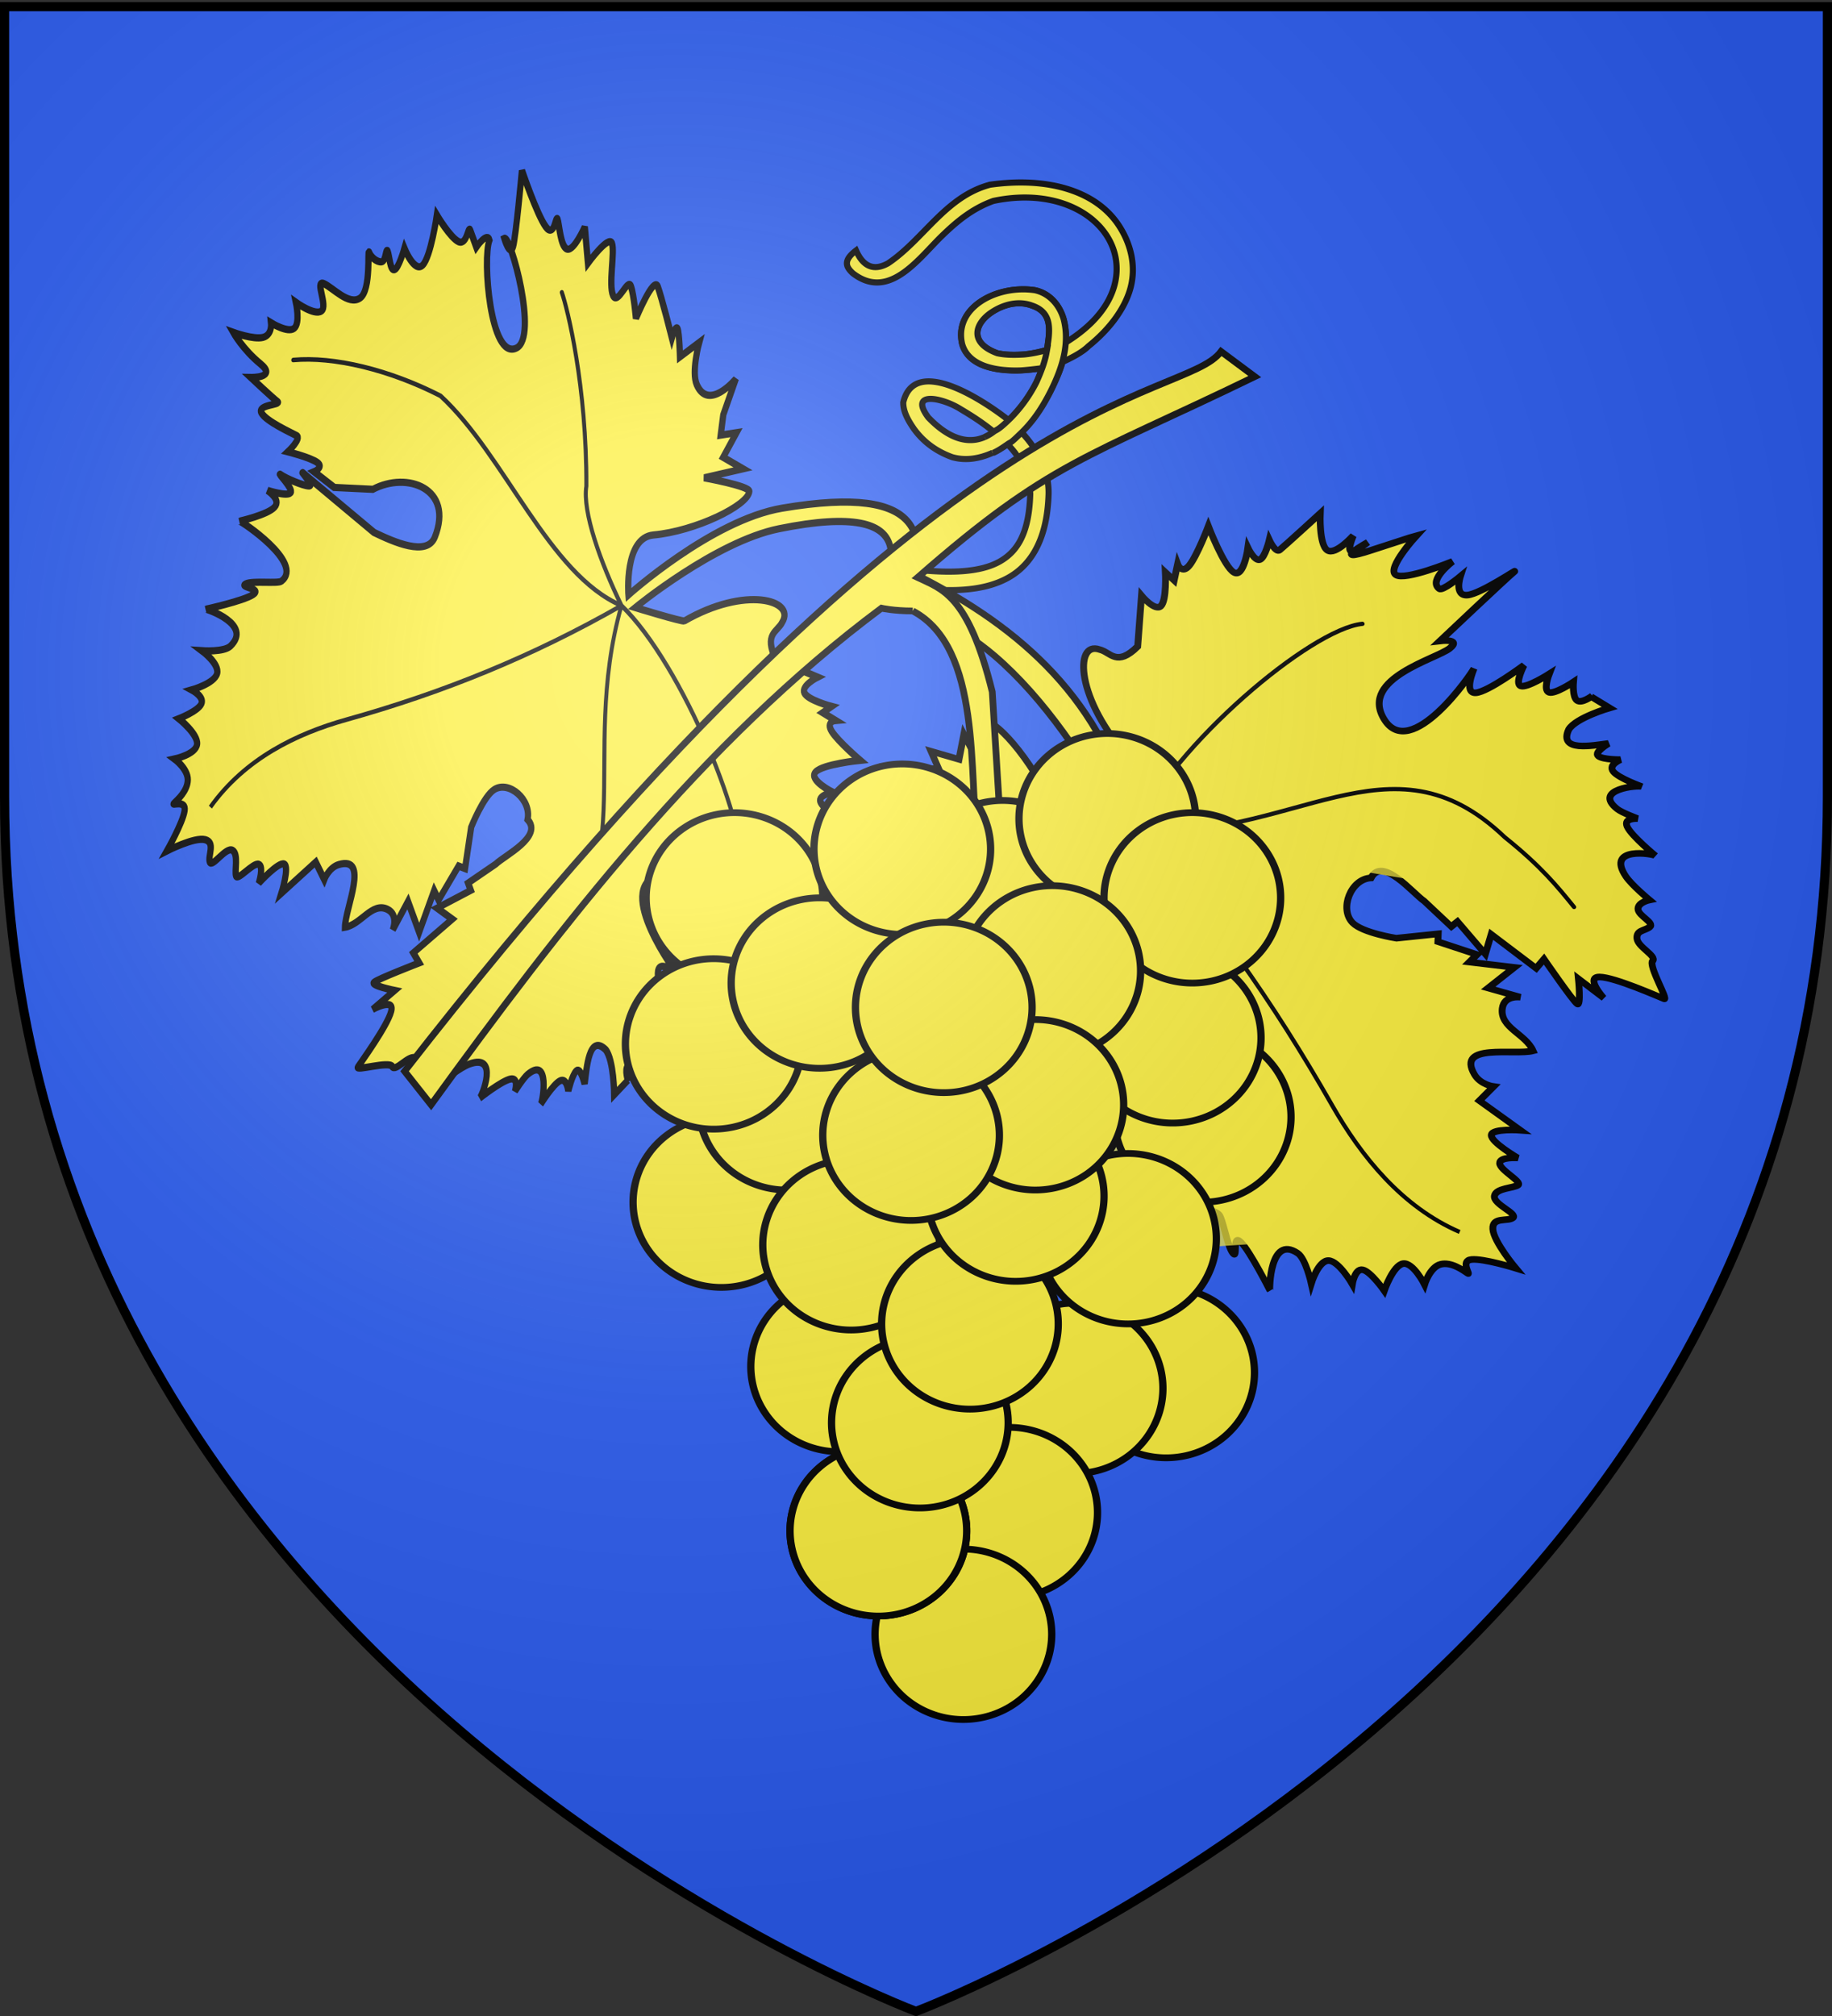 <svg xmlns="http://www.w3.org/2000/svg" xmlns:xlink="http://www.w3.org/1999/xlink" width="600" height="660" version="1.0"><rect width="100%" height="100%" fill="#333333" stroke="none"/><desc>Flag of Canton of Valais (Wallis)</desc><defs><g id="c"><path id="b" d="M0 0v1h.5z" transform="rotate(18 3.157 -.5)"/><use xlink:href="#b" width="810" height="540" transform="scale(-1 1)"/></g><g id="d"><use xlink:href="#c" width="810" height="540" transform="rotate(72)"/><use xlink:href="#c" width="810" height="540" transform="rotate(144)"/></g><radialGradient xlink:href="#a" id="e" cx="221.445" cy="226.331" r="300" fx="221.445" fy="226.331" gradientTransform="matrix(1.353 0 0 1.349 -78.516 -85.747)" gradientUnits="userSpaceOnUse"/><linearGradient id="a"><stop offset="0" style="stop-color:white;stop-opacity:.314"/><stop offset=".19" style="stop-color:white;stop-opacity:.251"/><stop offset=".6" style="stop-color:#6b6b6b;stop-opacity:.125"/><stop offset="1" style="stop-color:black;stop-opacity:.125"/></linearGradient></defs><g style="display:inline"><path d="M299.114 658.5s298.5-112.32 298.5-397.772V2.176h-597v258.552c0 285.452 298.5 397.772 298.5 397.772z" style="fill:#2b5df2;fill-opacity:1;fill-rule:evenodd;stroke:#000;stroke-width:1px;stroke-linecap:butt;stroke-linejoin:miter;stroke-opacity:1" transform="translate(.886)"/><path d="M-95.745 281.381v-4.679h0z" style="opacity:.615;fill:#fcef3c;fill-opacity:.991;fill-rule:evenodd;stroke:#000;stroke-width:2.5;stroke-linecap:round;stroke-linejoin:round;stroke-miterlimit:4;stroke-dasharray:none;stroke-dashoffset:0;stroke-opacity:1" transform="translate(-582.206 -163.32)"/><path d="M323.375 60.469c-14.618 3.863-21.766 17.939-33.417 25.741-3.882 2.152-7.77 1.926-10.478-4.2-4.48 3.401-3.13 5.513-1.078 7.436 11.63 9.003 21.11-4.203 28.807-11.84 5.138-5.01 10.248-9.303 17.231-11.824 22.042-4.652 38.434 5.907 40.22 19.644 1.123 8.64-3.266 18.539-16.499 26.7.67-8.928-3.418-15.698-10.13-17.126-12.414-1.822-26.564 5.618-23.812 17.594 2.677 9.539 17.15 9.367 26.21 7.93-.545 1.493-1.057 3.05-1.804 4.538-2.347 4.682-5.603 9.03-9.187 12.47-8.668-6.809-30.815-21.24-34.5-5.782-.016 2.681 1.177 5.25 3.312 8.375l.031.063c3.274 4.569 7.524 7.618 12.75 9.5 4.562 1.25 9.034.4 13.198-1.459 1.678-.748 3.23-1.796 4.782-2.875a36 36 0 0 1 1.741 1.898c3.483 4.16 5.37 8.901 5.78 14.435-.38 12.65-4.009 18.873-10.25 22.282-6.242 3.409-15.997 3.845-28.407 2.406l-.687 5.969c12.866 1.492 23.729 1.375 31.968-3.125s12.96-13.534 13.375-27.375c.206-6.864-2.792-13.113-7.116-18.354a53 53 0 0 0-1.78-2.01c4.078-3.956 7.047-8.62 9.627-13.766 1.564-3.12 3.001-6.06 3.862-9.222 2.728-1.234 6.406-3.09 8.456-5.14 7.16-5.749 11.568-12.13 13.45-17.94 2.57-7.93.388-15.846-3.65-21.844-7.557-11.227-23.33-15.724-42.005-13.1zm13.718 39.564c7.34 2.455 5.604 9.133 4.924 14.496-5.387 1.695-11.653 2.165-16.282 1.11-9.419-3.44-7.26-9.75-1.969-13.325 3.776-2.551 8.727-3.99 13.327-2.28zm-23.5 33.827c4.305 2.556 7.393 4.598 10.97 7.484-7.767 5.807-15.55 1.479-21.438-4.688-6.462-8.695 4.488-6.533 10.468-2.796z" style="fill:#fcef3c;fill-opacity:1;fill-rule:evenodd;stroke:#000;stroke-width:2;stroke-linecap:butt;stroke-linejoin:miter;stroke-miterlimit:4;stroke-dasharray:none;stroke-opacity:1" transform="translate(.886)"/><g style="fill:#fcef3c"><g style="fill:#fcef3c;stroke:#000;stroke-width:.911;stroke-miterlimit:4;stroke-dasharray:none;stroke-opacity:1"><path d="M821.594 472.805c-6.164-13.743-8.983-27.95-1.35-43.886 0 0-4.95 5.947-4.937 6.28.414 10.392-4.74 16.859-6.634 13.773-.93-1.191-.184-3.244-4.278-2.811l-4.975 4.992s.046-2.8-1.106-2.68c-1.152.117-3.502 3.153-3.502 3.153l-.184-1.577-1.843 1.42s.553-1.46-1.105-1.105c-1.659.355-5.529 2.523-5.529 2.523s2.027-5.558 1.474-6.938-3.685 1.42-3.685 1.42.552-1.972-.185-2.208-2.764 1.261-2.764 1.261.553-1.892-.184-1.892-7.556.473-7.556.473 2.949-3.154 2.58-4.415-4.054-.631-4.054-.631 1.889-.946 1.658-1.42c-.23-.472-2.58-.472-2.58-.472s6.082.946.369-1.104-6.082-2.208-6.082-2.208 6.082-.946 5.713-2.365-7.187-3.311-7.187-3.311 4.285.078 3.87-1.735c-.126-.554-3.317-.473-3.317-.473s2.442-1.537.921-2.523c-1.52-.986-8.108-1.42-7.002-1.42 1.105 0 14.005-1.103 14.005-1.103s-2.587-1.556-.368-1.577c2.37-.022 12.12 4.273 13.263-1.892 1.279-6.9-13.49-2.51-14-2.208 0 0 3.409-1.734 2.027-2.68s-7.556-1.104-7.556-1.104 2.672-1.144 2.211-1.893c-.46-.749-4.054-1.103-4.054-1.103s2.12-1.183 1.659-1.893-3.502-.946-3.502-.946 1.475-1.458 1.29-2.207c-.184-.75-2.027-.789-2.027-.789h.184l-.921-2.68s4.391 1.745 6.234 1.115c3.16-1.517-1.026-3.618-2.917-4.742 0 0 2.396.315 2.212-.473-.185-.789-2.028-2.208-2.028-2.208s1.797.513 1.843-.63-1.658-3.943-1.658-3.943c.23.492 5.47 3.82 4.607-.315-.162-.776-1.29-2.68-1.29-2.68s1.474 1.34 1.843 0c.368-1.341-.369-5.362-.369-5.362.064.437 4.38 5.148 4.976.315.174-1.414-.369-4.415-.369-4.415s1.429.71 2.027 0c.6-.71-.552-2.838.369-2.838s1.705.788 2.396-.158-.553-3.47.368-3.627c.922-.158 1.843-5.519 2.212-4.888.368.63 3.225 6.307 4.791 7.569s1.474-2.523 1.474-2.523l.922 4.1s2.211-3.154 2.396-2.523c.184.63-.553 7.41-.553 7.41l1.658-.314 1.659 7.253 2.396-1.577v5.677h1.105l.553 4.888c.505 1.757.298 8.14 3.502 6.803 2.211 1.582 6.157-.618 5.973-3.165-.137-1.895-3.21-5.215-3.21-5.215l-4.79-2.996.737-.788-2.949-4.573 1.474-.158-4.238-4.257h4.607l-2.58-3.627s1.498 1.643 2.948.315c1.982-1.813-.184-4.533.553-6.938 2.396 1.03 7.372 7.208 8.293 2.365.297-1.56-.921-2.838-.921-2.838l2.764-.315-1.659-6.465s2.81 2.562 3.502 1.892c.69-.67-.737-4.573-.737-4.573s1.797 1.656 2.395.946c.6-.71-.737-3.785 0-3.785.738 0 2.627 1.538 3.502.789.875-.75-.922-3.785 0-3.785.921 0 2.073 1.853 3.133.474s1.105-5.993 1.105-5.993 2.488 3.706 3.87 4.573 1.475-1.734 1.659-1.103c.184.63.645 2.562 2.027 3.153s3.502-.788 3.502-.788-.83 3.272.368 3.942 4.423-1.262 4.423-1.262-.322 3.115.369 3.943c.69.828 2.395-.631 2.395-.631s-.69 3.548.369 4.415c1.06.867 3.87-.946 3.87-.946s-1.644 3.037-1.29 4.258c1.244 4.29 6.266-1.466 6.266-1.577 0 0-1.429 5.676-1.29 7.411.138 1.735 1.889-1.656 1.842-.473s-2.139 4.56-2.027 5.204c.737 4.22 10.32-2.667 10.32-2.839 0 0-1.06 4.297-.553 5.677s2.58-.158 2.58-.158-2.119 2.484-1.842 3.154c.276.67 3.685-.946 2.948-.473s-2.902 2.602-3.317 3.47c-.415.866 3.501-.947 1.659 0l-11.795 6.78c-2.483 2.295-6.585 6.232-4.607 8.368 4.849 5.235 10.132-.533 10.11-6.307l2.79-5.373 3.317-2.05s-.138 1.617.922.946c1.06-.67 3.317-3.626 3.317-3.626s.737 2.68 1.474 2.05 3.778-3.548 5.16-3.785-.368 3.311.369 2.838 4.791-2.523 4.791-2.523-1.843 3.785 1.106 2.05c2.948-1.734 5.713-2.207 5.713-2.207s-2.258 2.483-2.58 3.942 1.29 1.892 1.29 1.892-2.442 1.853-2.212 2.996 3.133 1.577 3.133 1.577-2.902 1.932-2.764 3.154 4.423.63 3.317 1.734-4.469 2.405-4.239 4.416c.23 2.01 5.898 3.626 5.16 3.626s-1.75.592-2.027 1.262c-.276.67 1.659 1.42.922 1.42s-2.58-.632-2.765 0c-.184.63 2.028 2.522 2.028 2.522s-3.824.158-3.318 1.735c.507 1.576 5.345 4.573 5.345 4.573s-3.778.749-4.792 1.734c-1.013.986 1.475 2.208.737 2.208h-2.58s1.29 2.365 0 2.207c-1.796-1.925-15.23-6.109-15.342-1.718-.096 3.7 14.605 4.961 14.605 3.926 0 0-2.764-.158-1.658.788s9.03 5.204 9.03 5.204-6.542-.158-8.662.473c-2.119.63.922 2.05.185 2.05s-3.732-1.025-4.423-.158c-.691.868 1.658 3.627 1.658 3.627l-4.791-1.419s2.211 4.415.921 4.415-4.975-2.641-6.634-2.523 1.29 2.996 0 2.996-4.423-.946-4.423-.946 4.239 4.73 2.58 4.73-7.371-.63-7.371-.63 1.474 1.261.737 1.261-3.686-1.103-3.686-1.103l.553 3.469s-3.166-2.663-5.16-2.523c-4.198.295-1.843 5.834-1.843 5.834l-3.686-3.627-2.395-1.419-.737 2.366-2.212-3.154-2.764 2.207 1.437-5.953s-4.04 6.011-4.696 5.683c-1.688-.845-1.435-9.678.863-15.814 1.62-4.321-5.897-6.622-5.897-6.622-2.205 9.992-3.357 19.938-2.003 28.346 1.011 6.278 3.891 11.539 6.224 16.187z" style="fill:#fcef3c;fill-opacity:1;fill-rule:evenodd;stroke:#000;stroke-width:.911;stroke-linecap:butt;stroke-linejoin:miter;stroke-miterlimit:4;stroke-dasharray:none;stroke-opacity:1;display:inline" transform="matrix(-1.86 1.468 -1.603 -1.871 2583.976 -134.454)"/><g style="fill:#fcef3c;stroke:#000;stroke-width:.911;stroke-linecap:round;stroke-miterlimit:4;stroke-dasharray:none;stroke-opacity:1"><path d="m823.5 359-.25-.5c3.823 7.39 3.537 16.009 2 23.75-3.095 15.594-4.637 30.587-4 46.25 17.365-15.279 31.48-10.058 38.5-16.25 6.708-5.916 12.04-13.09 14.25-19m-51.75 34.5C805.49 412.69 785.198 417.046 783 396c-1.205-6.077-1.095-9.522-1-13m39 44.25c-11.489 5.633-36.334 6.472-42.25 2.75" style="fill:#fcef3c;fill-opacity:.75;fill-rule:evenodd;stroke:#000;stroke-width:.58;stroke-linecap:round;stroke-linejoin:miter;stroke-miterlimit:4;stroke-dasharray:none;stroke-opacity:1" transform="matrix(-1.86 1.468 -1.603 -1.871 2583.976 -134.454)"/><path d="M822.5 427.5c6.914-.748 13.286-1.135 16.25.75 12.541 5.21 23.661 6.477 26 6.5" style="fill:#fcef3c;fill-opacity:.75;fill-rule:evenodd;stroke:#000;stroke-width:.911;stroke-linecap:round;stroke-linejoin:miter;stroke-miterlimit:4;stroke-dasharray:none;stroke-opacity:1" transform="matrix(-1.86 1.468 -1.603 -1.871 2583.976 -134.454)"/></g></g><g style="fill:#fcef3c;stroke:#000;stroke-width:.978;stroke-miterlimit:4;stroke-dasharray:none;stroke-opacity:1"><path d="M805.216 463.934c2.568 2.224 9.235 12.624 15.434-10.624 2.579-9.668-.406-24.391-.406-24.391s-4.95 5.947-4.937 6.28c.414 10.392-4.74 16.859-6.634 13.773-.93-1.191-.184-3.244-4.278-2.811l-4.975 4.992s.046-2.8-1.106-2.68c-1.152.117-3.502 3.153-3.502 3.153l-.184-1.577-1.843 1.42s.553-1.46-1.105-1.105c-1.659.355-5.529 2.523-5.529 2.523s2.027-5.558 1.474-6.938-3.685 1.42-3.685 1.42.552-1.972-.185-2.208-2.764 1.261-2.764 1.261.553-1.892-.184-1.892-7.556.473-7.556.473 2.949-3.154 2.58-4.415-4.054-.631-4.054-.631 1.889-.946 1.658-1.42c-.23-.472-2.58-.472-2.58-.472s6.082.946.369-1.104-6.082-2.208-6.082-2.208 6.082-.946 5.713-2.365-7.187-3.311-7.187-3.311 4.285.078 3.87-1.735c-.126-.554-3.317-.473-3.317-.473s2.442-1.537.921-2.523c-1.52-.986-8.108-1.42-7.002-1.42 1.105 0 14.005-1.103 14.005-1.103s-2.587-1.556-.368-1.577c2.37-.022 12.12 4.273 13.263-1.892 1.279-6.9-13.49-2.51-14-2.208 0 0 3.409-1.734 2.027-2.68s-7.556-1.104-7.556-1.104 2.672-1.144 2.211-1.893c-.46-.749-4.054-1.103-4.054-1.103s2.12-1.183 1.659-1.893-3.502-.946-3.502-.946 1.475-1.458 1.29-2.207c-.184-.75-2.027-.789-2.027-.789h.184l-.921-2.68s4.391 1.745 6.234 1.115c3.16-1.517-1.026-3.618-2.917-4.742 0 0 2.396.315 2.212-.473-.185-.789-2.028-2.208-2.028-2.208s1.797.513 1.843-.63-1.658-3.943-1.658-3.943c.23.492 5.47 3.82 4.607-.315-.162-.776-1.29-2.68-1.29-2.68s1.474 1.34 1.843 0c.368-1.341-.369-5.362-.369-5.362.064.437 4.38 5.148 4.976.315.174-1.414-.369-4.415-.369-4.415s1.429.71 2.027 0c.6-.71-.552-2.838.369-2.838s1.705.788 2.396-.158-.553-3.47.368-3.627c.922-.158 1.843-5.519 2.212-4.888.368.63 3.225 6.307 4.791 7.569s1.474-2.523 1.474-2.523l.922 4.1s2.211-3.154 2.396-2.523c.184.63-.553 7.41-.553 7.41l1.658-.314 1.659 7.253 2.396-1.577v5.677h1.105l.553 4.888c.505 1.757.298 8.14 3.502 6.803 2.211 1.582 6.157-.618 5.973-3.165-.137-1.895-3.21-5.215-3.21-5.215l-4.79-2.996.737-.788-2.949-4.573 1.474-.158-4.238-4.257h4.607l-2.58-3.627s1.498 1.643 2.948.315c1.982-1.813-.184-4.533.553-6.938 2.396 1.03 7.372 7.208 8.293 2.365.297-1.56-.921-2.838-.921-2.838l2.764-.315-1.659-6.465s2.81 2.562 3.502 1.892c.69-.67-.737-4.573-.737-4.573s1.797 1.656 2.395.946c.6-.71-.737-3.785 0-3.785.738 0 2.627 1.538 3.502.789.875-.75-.922-3.785 0-3.785.921 0 2.073 1.853 3.133.474s1.105-5.993 1.105-5.993 2.488 3.706 3.87 4.573 1.475-1.734 1.659-1.103c.184.63.645 2.562 2.027 3.153s3.502-.788 3.502-.788-.83 3.272.368 3.942 4.423-1.262 4.423-1.262-.322 3.115.369 3.943c.69.828 2.395-.631 2.395-.631s-.69 3.548.369 4.415c1.06.867 3.87-.946 3.87-.946s-1.644 3.037-1.29 4.258c1.244 4.29 6.266-1.466 6.266-1.577 0 0-1.429 5.676-1.29 7.411.138 1.735 1.889-1.656 1.842-.473s-2.139 4.56-2.027 5.204c.737 4.22 10.32-2.667 10.32-2.839 0 0-1.06 4.297-.553 5.677s2.58-.158 2.58-.158-2.119 2.484-1.842 3.154c.276.67 3.685-.946 2.948-.473s-2.902 2.602-3.317 3.47c-.415.866 3.501-.947 1.659 0l-11.795 6.78c-2.483 2.295-6.585 6.232-4.607 8.368 4.849 5.235 10.132-.533 10.11-6.307l2.79-5.373 3.317-2.05s-.138 1.617.922.946c1.06-.67 3.317-3.626 3.317-3.626s.737 2.68 1.474 2.05 3.778-3.548 5.16-3.785-.368 3.311.369 2.838 4.791-2.523 4.791-2.523-1.843 3.785 1.106 2.05c2.948-1.734 5.713-2.207 5.713-2.207s-2.258 2.483-2.58 3.942 1.29 1.892 1.29 1.892-2.442 1.853-2.212 2.996 3.133 1.577 3.133 1.577-2.902 1.932-2.764 3.154 4.423.63 3.317 1.734-4.469 2.405-4.239 4.416c.23 2.01 5.898 3.626 5.16 3.626s-1.75.592-2.027 1.262c-.276.67 1.659 1.42.922 1.42s-2.58-.632-2.765 0c-.184.63 2.028 2.522 2.028 2.522s-3.824.158-3.318 1.735c.507 1.576 5.345 4.573 5.345 4.573s-3.778.749-4.792 1.734c-1.013.986 1.475 2.208.737 2.208h-2.58s1.29 2.365 0 2.207c-1.796-1.925-15.23-6.109-15.342-1.718-.096 3.7 14.605 4.961 14.605 3.926 0 0-2.764-.158-1.658.788s9.03 5.204 9.03 5.204-6.542-.158-8.662.473c-2.119.63.922 2.05.185 2.05s-3.732-1.025-4.423-.158c-.691.868 1.658 3.627 1.658 3.627l-4.791-1.419s2.211 4.415.921 4.415-4.975-2.641-6.634-2.523 1.29 2.996 0 2.996-4.423-.946-4.423-.946 4.239 4.73 2.58 4.73-7.371-.63-7.371-.63 1.474 1.261.737 1.261-3.686-1.103-3.686-1.103l.553 3.469s-3.166-2.663-5.16-2.523c-4.198.295-1.843 5.834-1.843 5.834l-3.686-3.627-2.395-1.419-.737 2.366-2.212-3.154-2.764 2.207 1.437-5.953s-4.04 6.011-4.696 5.683c-1.688-.845-1.435-9.678.863-15.814 1.62-4.321-5.897-6.622-5.897-6.622s3.91 15.647.755 26.222c-6.669 22.35-13.405 18.327-18.84 14.318z" style="fill:#fcef3c;fill-opacity:1;fill-rule:evenodd;stroke:#000;stroke-width:.978;stroke-linecap:butt;stroke-linejoin:miter;stroke-miterlimit:4;stroke-dasharray:none;stroke-opacity:1;display:inline" transform="matrix(-.795 -2.185 1.942 -1.021 27.183 2429.058)"/><g style="fill:#fcef3c;stroke:#000;stroke-width:.978;stroke-linecap:round;stroke-miterlimit:4;stroke-dasharray:none;stroke-opacity:1"><path d="m823.5 359-.25-.5c3.823 7.39 3.537 16.009 2 23.75-3.008 15.154-4.349 29.634-3.848 44.818 8.747-8.71 26.54-8.715 38.348-14.818 6.708-5.916 12.04-13.09 14.25-19m-52.598 33.818C804.805 412.851 785.162 416.708 783 396c-1.205-6.077-1.095-9.522-1-13m39.402 44.068c-11.489 5.634-36.736 6.654-42.652 2.932m42.652-2.932c6.914-.748 14.384-.703 17.348 1.182 12.541 5.21 23.661 6.477 26 6.5" style="fill:none;fill-opacity:.75;fill-rule:evenodd;stroke:#000;stroke-width:.623;stroke-linecap:round;stroke-linejoin:bevel;stroke-miterlimit:4;stroke-dasharray:none;stroke-opacity:1" transform="matrix(-.795 -2.185 1.942 -1.021 27.183 2429.058)"/></g></g><path d="M284.757 200.017c-6.31 0-10.254-.913-10.254-.913-58.58 43.656-105.426 104.58-147.505 162.566l-8.676-10.96c179.571-230.367 254.584-218.59 267.4-235.629l11.043 8.22c-55.319 26.85-66.994 27.71-110.43 65.757 7.887 3.777 16.564 5.466 24.452 37.445l3.155 51.144h-7.888c-3.07-24.452 1.472-65.584-21.297-77.63z" style="fill:#fcef3c;fill-opacity:1;fill-rule:evenodd;stroke:#000;stroke-width:2.2;stroke-linecap:butt;stroke-linejoin:miter;stroke-miterlimit:4;stroke-dasharray:none;stroke-opacity:1" transform="translate(14.188)"/><g style="fill:#fcef3c;stroke:#000;stroke-width:1.077;stroke-miterlimit:4;stroke-dasharray:none;stroke-opacity:1"><path d="M783.942 599.635a19.092 19.799 0 1 1 .031.01" style="opacity:1;fill:#fcef3c;fill-opacity:1;fill-rule:evenodd;stroke:#000;stroke-width:1.573;stroke-linecap:round;stroke-linejoin:round;stroke-miterlimit:4;stroke-dasharray:none;stroke-dashoffset:0;stroke-opacity:1" transform="matrix(1.515 0 0 1.409 -802.388 -452.579)"/><path d="M783.942 599.635a19.092 19.799 0 1 1 .031.01" style="opacity:1;fill:#fcef3c;fill-opacity:1;fill-rule:evenodd;stroke:#000;stroke-width:1.573;stroke-linecap:round;stroke-linejoin:round;stroke-miterlimit:4;stroke-dasharray:none;stroke-dashoffset:0;stroke-opacity:1" transform="matrix(1.515 0 0 1.409 -812.211 -478.482)"/><path d="M783.942 599.635a19.092 19.799 0 1 1 .031.01" style="opacity:1;fill:#fcef3c;fill-opacity:1;fill-rule:evenodd;stroke:#000;stroke-width:1.573;stroke-linecap:round;stroke-linejoin:round;stroke-miterlimit:4;stroke-dasharray:none;stroke-dashoffset:0;stroke-opacity:1" transform="matrix(1.515 0 0 1.409 -867.908 -528.296)"/><path d="M783.942 599.635a19.092 19.799 0 1 1 .031.01" style="opacity:1;fill:#fcef3c;fill-opacity:1;fill-rule:evenodd;stroke:#000;stroke-width:1.573;stroke-linecap:round;stroke-linejoin:round;stroke-miterlimit:4;stroke-dasharray:none;stroke-dashoffset:0;stroke-opacity:1" transform="matrix(1.515 0 0 1.409 -955.737 -524.31)"/><path d="M783.942 599.635a19.092 19.799 0 1 1 .031.01" style="opacity:1;fill:#fcef3c;fill-opacity:1;fill-rule:evenodd;stroke:#000;stroke-width:1.573;stroke-linecap:round;stroke-linejoin:round;stroke-miterlimit:4;stroke-dasharray:none;stroke-dashoffset:0;stroke-opacity:1" transform="matrix(1.515 0 0 1.409 -833.633 -550.214)"/><path d="M783.942 599.635a19.092 19.799 0 1 1 .031.01" style="opacity:1;fill:#fcef3c;fill-opacity:1;fill-rule:evenodd;stroke:#000;stroke-width:1.573;stroke-linecap:round;stroke-linejoin:round;stroke-miterlimit:4;stroke-dasharray:none;stroke-dashoffset:0;stroke-opacity:1" transform="matrix(1.515 0 0 1.409 -805.785 -524.31)"/><path d="M783.942 599.635a19.092 19.799 0 1 1 .031.01" style="opacity:1;fill:#fcef3c;fill-opacity:1;fill-rule:evenodd;stroke:#000;stroke-width:1.573;stroke-linecap:round;stroke-linejoin:round;stroke-miterlimit:4;stroke-dasharray:none;stroke-dashoffset:0;stroke-opacity:1" transform="matrix(1.515 0 0 1.409 -960.022 -424.683)"/><path d="M783.942 599.635a19.092 19.799 0 1 1 .031.01" style="opacity:1;fill:#fcef3c;fill-opacity:1;fill-rule:evenodd;stroke:#000;stroke-width:1.573;stroke-linecap:round;stroke-linejoin:round;stroke-miterlimit:4;stroke-dasharray:none;stroke-dashoffset:0;stroke-opacity:1" transform="matrix(1.515 0 0 1.409 -938.6 -456.564)"/><path d="M783.942 599.635a19.092 19.799 0 1 1 .031.01" style="opacity:1;fill:#fcef3c;fill-opacity:1;fill-rule:evenodd;stroke:#000;stroke-width:1.573;stroke-linecap:round;stroke-linejoin:round;stroke-miterlimit:4;stroke-dasharray:none;stroke-dashoffset:0;stroke-opacity:1" transform="matrix(1.515 0 0 1.409 -962.531 -476.49)"/><path d="M783.942 599.635a19.092 19.799 0 1 1 .031.01" style="opacity:1;fill:#fcef3c;fill-opacity:1;fill-rule:evenodd;stroke:#000;stroke-width:1.573;stroke-linecap:round;stroke-linejoin:round;stroke-miterlimit:4;stroke-dasharray:none;stroke-dashoffset:0;stroke-opacity:1" transform="matrix(1.515 0 0 1.409 -851.658 -500.4)"/><path d="M783.942 599.635a19.092 19.799 0 1 1 .031.01" style="opacity:1;fill:#fcef3c;fill-opacity:1;fill-rule:evenodd;stroke:#000;stroke-width:1.573;stroke-linecap:round;stroke-linejoin:round;stroke-miterlimit:4;stroke-dasharray:none;stroke-dashoffset:0;stroke-opacity:1" transform="matrix(1.515 0 0 1.409 -927.889 -496.415)"/><path d="M783.942 599.635a19.092 19.799 0 1 1 .031.01" style="opacity:1;fill:#fcef3c;fill-opacity:1;fill-rule:evenodd;stroke:#000;stroke-width:1.573;stroke-linecap:round;stroke-linejoin:round;stroke-miterlimit:4;stroke-dasharray:none;stroke-dashoffset:0;stroke-opacity:1" transform="matrix(1.515 0 0 1.409 -900.776 -540.25)"/><path d="M783.942 599.635a19.092 19.799 0 1 1 .031.01" style="opacity:1;fill:#fcef3c;fill-opacity:1;fill-rule:evenodd;stroke:#000;stroke-width:1.573;stroke-linecap:round;stroke-linejoin:round;stroke-miterlimit:4;stroke-dasharray:none;stroke-dashoffset:0;stroke-opacity:1" transform="matrix(1.515 0 0 1.409 -814.354 -368.892)"/><path d="M783.942 599.635a19.092 19.799 0 1 1 .031.01" style="opacity:1;fill:#fcef3c;fill-opacity:1;fill-rule:evenodd;stroke:#000;stroke-width:1.573;stroke-linecap:round;stroke-linejoin:round;stroke-miterlimit:4;stroke-dasharray:none;stroke-dashoffset:0;stroke-opacity:1" transform="matrix(1.515 0 0 1.409 -844.344 -363.74)"/><path d="M783.942 599.635a19.092 19.799 0 1 1 .031.01" style="opacity:1;fill:#fcef3c;fill-opacity:1;fill-rule:evenodd;stroke:#000;stroke-width:1.573;stroke-linecap:round;stroke-linejoin:round;stroke-miterlimit:4;stroke-dasharray:none;stroke-dashoffset:0;stroke-opacity:1" transform="matrix(1.515 0 0 1.409 -826.839 -412.728)"/><path d="M783.942 599.635a19.092 19.799 0 1 1 .031.01" style="opacity:1;fill:#fcef3c;fill-opacity:1;fill-rule:evenodd;stroke:#000;stroke-width:1.573;stroke-linecap:round;stroke-linejoin:round;stroke-miterlimit:4;stroke-dasharray:none;stroke-dashoffset:0;stroke-opacity:1" transform="matrix(1.515 0 0 1.409 -921.462 -370.885)"/><path d="M783.942 599.635a19.092 19.799 0 1 1 .031.01" style="opacity:1;fill:#fcef3c;fill-opacity:1;fill-rule:evenodd;stroke:#000;stroke-width:1.573;stroke-linecap:round;stroke-linejoin:round;stroke-miterlimit:4;stroke-dasharray:none;stroke-dashoffset:0;stroke-opacity:1" transform="matrix(1.515 0 0 1.409 -917.546 -410.736)"/><path d="M783.942 599.635a19.092 19.799 0 1 1 .031.01" style="opacity:1;fill:#fcef3c;fill-opacity:1;fill-rule:evenodd;stroke:#000;stroke-width:1.573;stroke-linecap:round;stroke-linejoin:round;stroke-miterlimit:4;stroke-dasharray:none;stroke-dashoffset:0;stroke-opacity:1" transform="matrix(1.515 0 0 1.409 -865.766 -323.064)"/><path d="M783.942 599.635a19.092 19.799 0 1 1 .031.01" style="opacity:1;fill:#fcef3c;fill-opacity:1;fill-rule:evenodd;stroke:#000;stroke-width:1.573;stroke-linecap:round;stroke-linejoin:round;stroke-miterlimit:4;stroke-dasharray:none;stroke-dashoffset:0;stroke-opacity:1" transform="matrix(1.515 0 0 1.409 -880.761 -283.213)"/><path d="M783.942 599.635a19.092 19.799 0 1 1 .031.01" style="opacity:1;fill:#fcef3c;fill-opacity:1;fill-rule:evenodd;stroke:#000;stroke-width:1.573;stroke-linecap:round;stroke-linejoin:round;stroke-miterlimit:4;stroke-dasharray:none;stroke-dashoffset:0;stroke-opacity:1" transform="matrix(1.515 0 0 1.409 -908.61 -317.086)"/><path d="M783.942 599.635a19.092 19.799 0 1 1 .031.01" style="opacity:1;fill:#fcef3c;fill-opacity:1;fill-rule:evenodd;stroke:#000;stroke-width:1.573;stroke-linecap:round;stroke-linejoin:round;stroke-miterlimit:4;stroke-dasharray:none;stroke-dashoffset:0;stroke-opacity:1" transform="matrix(1.515 0 0 1.409 -908.61 -317.086)"/><path d="M783.942 599.635a19.092 19.799 0 1 1 .031.01" style="opacity:1;fill:#fcef3c;fill-opacity:1;fill-rule:evenodd;stroke:#000;stroke-width:1.573;stroke-linecap:round;stroke-linejoin:round;stroke-miterlimit:4;stroke-dasharray:none;stroke-dashoffset:0;stroke-opacity:1" transform="matrix(1.515 0 0 1.409 -895.021 -352.468)"/><path d="M783.942 599.635a19.092 19.799 0 1 1 .031.01" style="opacity:1;fill:#fcef3c;fill-opacity:1;fill-rule:evenodd;stroke:#000;stroke-width:1.573;stroke-linecap:round;stroke-linejoin:round;stroke-miterlimit:4;stroke-dasharray:none;stroke-dashoffset:0;stroke-opacity:1" transform="matrix(1.515 0 0 1.409 -878.619 -384.832)"/><path d="M783.942 599.635a19.092 19.799 0 1 1 .031.01" style="opacity:1;fill:#fcef3c;fill-opacity:1;fill-rule:evenodd;stroke:#000;stroke-width:1.573;stroke-linecap:round;stroke-linejoin:round;stroke-miterlimit:4;stroke-dasharray:none;stroke-dashoffset:0;stroke-opacity:1" transform="matrix(1.515 0 0 1.409 -863.624 -426.676)"/><path d="M783.942 599.635a19.092 19.799 0 1 1 .031.01" style="opacity:1;fill:#fcef3c;fill-opacity:1;fill-rule:evenodd;stroke:#000;stroke-width:1.573;stroke-linecap:round;stroke-linejoin:round;stroke-miterlimit:4;stroke-dasharray:none;stroke-dashoffset:0;stroke-opacity:1" transform="matrix(1.515 0 0 1.409 -857.197 -456.564)"/><path d="M783.942 599.635a19.092 19.799 0 1 1 .031.01" style="opacity:1;fill:#fcef3c;fill-opacity:1;fill-rule:evenodd;stroke:#000;stroke-width:1.573;stroke-linecap:round;stroke-linejoin:round;stroke-miterlimit:4;stroke-dasharray:none;stroke-dashoffset:0;stroke-opacity:1" transform="matrix(1.515 0 0 1.409 -897.898 -446.601)"/><path d="M783.942 599.635a19.092 19.799 0 1 1 .031.01" style="opacity:1;fill:#fcef3c;fill-opacity:1;fill-rule:evenodd;stroke:#000;stroke-width:1.573;stroke-linecap:round;stroke-linejoin:round;stroke-miterlimit:4;stroke-dasharray:none;stroke-dashoffset:0;stroke-opacity:1" transform="matrix(1.515 0 0 1.409 -887.188 -488.445)"/></g></g><path d="M321.614 143.08c.98-.428 1.965-1 2.949-1.736s1.29-.373 4.875-3.813 6.793-7.787 9.14-12.469c1.494-3.355 2.916-6.874 3.44-10.575.413-2.902.957-5.607.508-8.52-.443-2.552-1.867-4.741-5.433-5.934-4.6-1.71-9.55-.27-13.327 2.281-5.291 3.575-7.45 9.885 1.97 13.324 2.534.579 5.552.591 8.663.412.593-.034 1.985-.21 3.442-.486 1.736-.33 3.518-.785 4.194-1.064-.392 2.225-.876 4.036-1.601 6.027-1.526.235-5.81.718-7.258.759-8.101.226-16.93-1.47-18.957-8.692v-.002l-.004-.017-.041-.185a13.3 13.3 0 0 1-.297-2.423C313.589 99.55 326.552 93.315 338.03 95c4.572.973 8.057 4.603 9.459 9.553 2.057 8.12-.56 15.974-4.14 23.249-2.58 5.146-5.549 9.81-9.626 13.766s-3.074 2.796-4.625 3.875-3.103 2.126-4.781 2.875" style="fill:#fcef3c;fill-opacity:1;fill-rule:evenodd;stroke:#000;stroke-width:2;stroke-linecap:butt;stroke-linejoin:miter;stroke-miterlimit:4;stroke-dasharray:none;stroke-opacity:1" transform="translate(.886)"/></g><path d="M299.114 658.5s298.5-112.32 298.5-397.772V2.176h-597v258.552c0 285.452 298.5 397.772 298.5 397.772" style="opacity:1;fill:url(#e);fill-opacity:1;fill-rule:evenodd;stroke:none;stroke-width:1px;stroke-linecap:butt;stroke-linejoin:miter;stroke-opacity:1" transform="translate(.886)"/><path d="M299.114 658.5S.614 546.18.614 260.728V2.176h597v258.552c0 285.452-298.5 397.772-298.5 397.772z" style="opacity:1;fill:none;fill-opacity:1;fill-rule:evenodd;stroke:#000;stroke-width:3;stroke-linecap:butt;stroke-linejoin:miter;stroke-miterlimit:4;stroke-dasharray:none;stroke-opacity:1" transform="translate(.886)"/></svg>